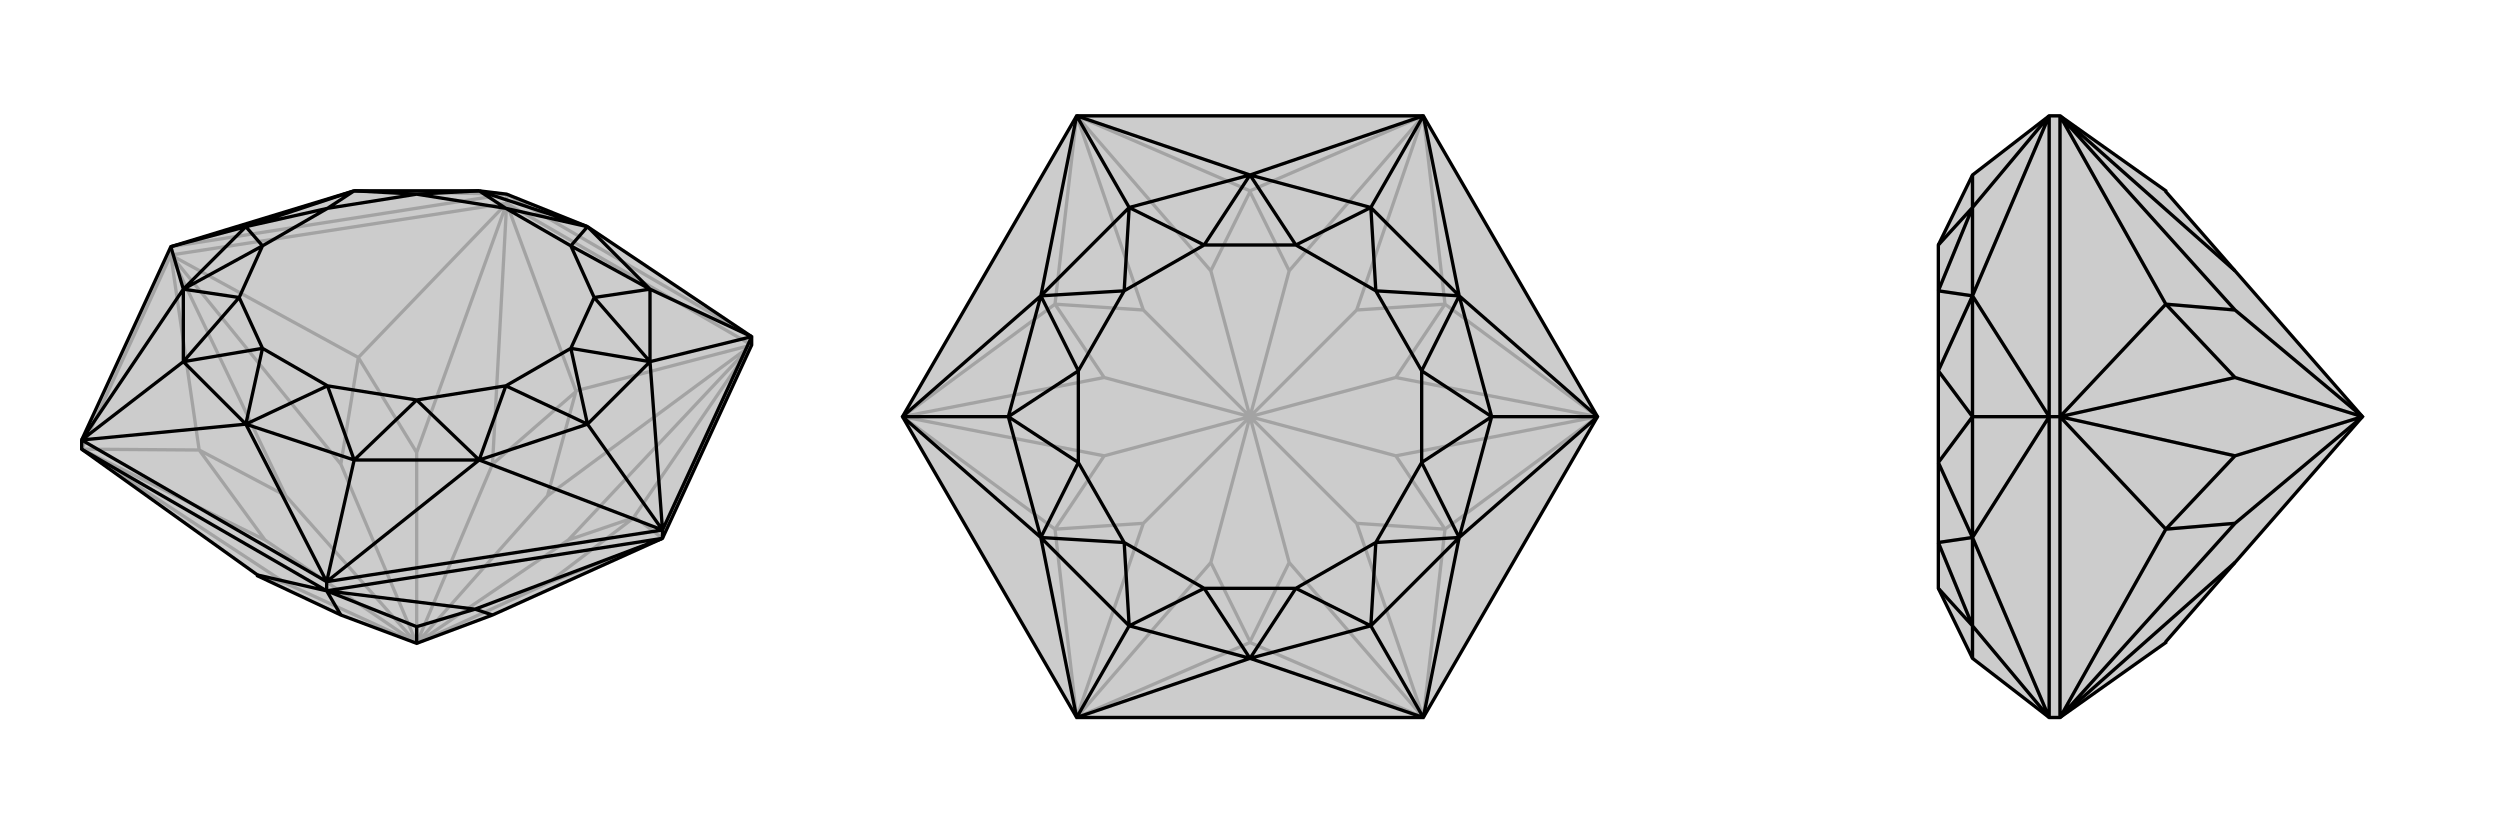 <svg xmlns="http://www.w3.org/2000/svg" viewBox="0 0 3000 1000">
    <g stroke="currentColor" stroke-width="4" fill="none" transform="translate(0 -1)">
        <path fill="currentColor" stroke="none" fill-opacity=".2" d="M591,739L795,647L902,415L902,405L705,273L608,234L575,230L425,230L205,297L98,529L98,540L309,691L309,692L409,739L500,773z" />
<path stroke-opacity=".2" d="M239,541L205,307M430,430L608,245M691,470L902,415M761,621L795,647M343,701L98,540M343,596L205,307M500,544L608,245M657,596L902,415M657,701L795,647M343,701L309,692M500,773L343,701M343,596L239,541M500,773L318,649M500,773L343,596M500,544L430,430M500,773L409,558M500,773L500,544M657,596L691,471M500,773L591,558M500,773L657,596M657,701L761,622M500,773L682,649M500,773L657,701M98,540L239,541M239,541L239,541M98,540L318,649M239,541L318,649M205,307L430,430M430,430L430,430M205,307L409,558M430,430L409,558M608,245L691,470M691,470L691,471M608,245L591,558M691,471L591,558M902,415L761,621M761,621L761,622M902,415L682,649M761,622L682,649M98,540L205,307M205,307L608,245M205,307L205,297M608,245L902,415M608,245L608,234M902,405L608,234M205,297L608,234M608,234L425,230" />
<path d="M591,739L795,647L902,415L902,405L705,273L608,234L575,230L425,230L205,297L98,529L98,540L309,691L309,692L409,739L500,773z" />
<path d="M570,732L392,710M500,753L392,710M500,753L570,732M500,773L500,753M795,647L570,732M570,732L570,732M570,732L591,739M392,710L309,691M392,710L409,739M98,540L392,710M795,647L392,710M392,710L392,699M795,647L795,637M902,405L795,637M795,637L392,699M392,699L98,529M795,637L780,435M392,699L575,553M98,529L295,510M205,297L220,348M780,348L705,273M780,435L705,510M575,553L425,553M295,510L220,435M220,348L295,273M705,273L685,296M780,435L685,419M575,553L500,481M295,510L315,419M220,348L315,296M425,230L500,234M902,405L780,435M902,405L780,348M795,637L575,553M795,637L705,510M392,699L295,510M392,699L425,553M98,529L220,348M98,529L220,435M205,297L295,273M780,348L685,296M705,510L685,419M425,553L500,481M220,435L315,419M295,273L315,296M575,230L500,234M780,435L713,358M780,435L780,348M780,348L713,358M575,553L607,464M575,553L705,510M705,510L607,464M295,510L393,464M295,510L425,553M425,553L393,464M220,348L287,358M220,348L220,435M220,435L287,358M425,230L393,251M425,230L295,273M295,273L393,251M705,273L607,251M705,273L575,230M575,230L607,251M685,296L607,251M685,419L713,358M500,481L607,464M315,419L393,464M315,296L287,358M500,234L393,251M685,296L713,358M685,419L607,464M500,481L393,464M315,419L287,358M315,296L393,251M500,234L607,251" />
    </g>
    <g stroke="currentColor" stroke-width="4" fill="none" transform="translate(1000 0)">
        <path fill="currentColor" stroke="none" fill-opacity=".2" d="M917,500L708,861L292,861L83,500L292,139L708,139z" />
<path stroke-opacity=".2" d="M292,861L500,771M266,635L83,500M266,365L292,139M500,229L708,139M734,365L917,500M734,635L708,861M453,675L292,861M325,547L83,500M372,372L292,139M547,325L708,139M675,453L917,500M628,628L708,861M453,675L500,770M500,500L453,675M500,500L547,675M325,547L266,635M500,500L372,628M500,500L325,547M372,372L266,365M500,500L325,453M500,500L372,372M547,325L500,230M500,500L453,325M500,500L547,325M675,453L734,365M500,500L628,372M500,500L675,453M628,628L734,635M500,500L675,547M500,500L628,628M292,861L266,635M266,635L266,635M292,861L372,628M266,635L372,628M83,500L266,365M266,365L266,365M83,500L325,453M266,365L325,453M292,139L500,229M500,229L500,230M292,139L453,325M500,230L453,325M708,139L734,365M734,365L734,365M708,139L628,372M734,365L628,372M917,500L734,635M734,635L734,635M917,500L675,547M734,635L675,547M708,861L500,771M500,771L500,770M708,861L547,675M500,770L547,675" />
<path d="M917,500L708,861L292,861L83,500L292,139L708,139z" />
<path d="M708,139L500,210M917,500L751,355M708,861L751,645M292,861L500,790M83,500L249,645M292,139L249,355M645,249L500,210M751,355L790,500M751,645L645,751M500,790L355,751M249,645L210,500M249,355L355,249M500,210L555,294M751,355L706,445M751,645L651,651M500,790L445,706M249,645L294,555M249,355L349,349M708,139L751,355M708,139L645,249M917,500L751,645M917,500L790,500M708,861L500,790M708,861L645,751M292,861L249,645M292,861L355,751M83,500L249,355M83,500L210,500M292,139L500,210M292,139L355,249M645,249L555,294M790,500L706,445M645,751L651,651M355,751L445,706M210,500L294,555M355,249L349,349M751,355L651,349M751,355L645,249M645,249L651,349M751,645L706,555M751,645L790,500M790,500L706,555M500,790L555,706M500,790L645,751M645,751L555,706M249,645L349,651M249,645L355,751M355,751L349,651M249,355L294,445M249,355L210,500M210,500L294,445M500,210L445,294M500,210L355,249M355,249L445,294M555,294L445,294M706,445L651,349M651,651L706,555M445,706L555,706M294,555L349,651M349,349L294,445M555,294L651,349M706,445L706,555M651,651L555,706M445,706L349,651M294,555L294,445M349,349L445,294" />
    </g>
    <g stroke="currentColor" stroke-width="4" fill="none" transform="translate(2000 0)">
        <path fill="currentColor" stroke="none" fill-opacity=".2" d="M682,325L599,230L599,229L472,139L459,139L367,210L326,294L326,349L326,445L326,555L326,651L326,706L367,790L459,861L472,861L599,771L599,770L682,675L835,500z" />
<path stroke-opacity=".2" d="M599,635L472,500M599,365L472,139M682,675L472,861M682,547L472,500M682,372L472,139M682,547L599,635M835,500L682,628M835,500L682,547M682,372L599,365M835,500L682,453M835,500L682,372M472,861L599,635M599,635L599,635M472,861L682,628M599,635L682,628M472,500L599,365M599,365L599,365M472,500L682,453M599,365L682,453M472,139L682,325M472,861L472,500M472,500L472,139M472,500L459,500M459,861L459,500M459,500L459,139M459,500L367,645M459,139L367,355M367,790L367,751M367,645L367,500M367,355L367,249M367,645L326,555M367,355L326,349M459,861L367,645M459,861L367,751M459,500L367,355M459,500L367,500M459,139L367,249M367,751L326,706M367,500L326,555M367,249L326,349M367,645L326,651M367,645L367,751M367,751L326,651M367,355L326,445M367,355L367,500M367,500L326,445M367,210L367,249M367,249L326,294" />
<path d="M682,325L599,230L599,229L472,139L459,139L367,210L326,294L326,349L326,445L326,555L326,651L326,706L367,790L459,861L472,861L599,771L599,770L682,675L835,500z" />
<path d="M599,365L472,500M599,635L472,861M682,325L472,139M682,453L472,500M682,628L472,861M682,453L599,365M835,500L682,372M835,500L682,453M682,628L599,635M835,500L682,547M835,500L682,628M472,139L599,365M599,365L599,365M472,139L682,372M599,365L682,372M472,500L599,635M599,635L599,635M472,500L682,547M599,635L682,547M472,861L682,675M472,139L472,500M472,500L472,861M472,500L459,500M459,139L459,500M459,500L459,861M459,500L367,355M459,861L367,645M367,249L367,210M367,355L367,500M367,645L367,751M367,355L326,445M367,645L326,651M459,139L367,355M459,139L367,249M459,500L367,645M459,500L367,500M459,861L367,751M367,249L326,294M367,500L326,445M367,751L326,651M367,355L326,349M367,355L367,249M367,249L326,349M367,645L326,555M367,645L367,500M367,500L326,555M367,790L367,751M367,751L326,706" />
    </g>
</svg>